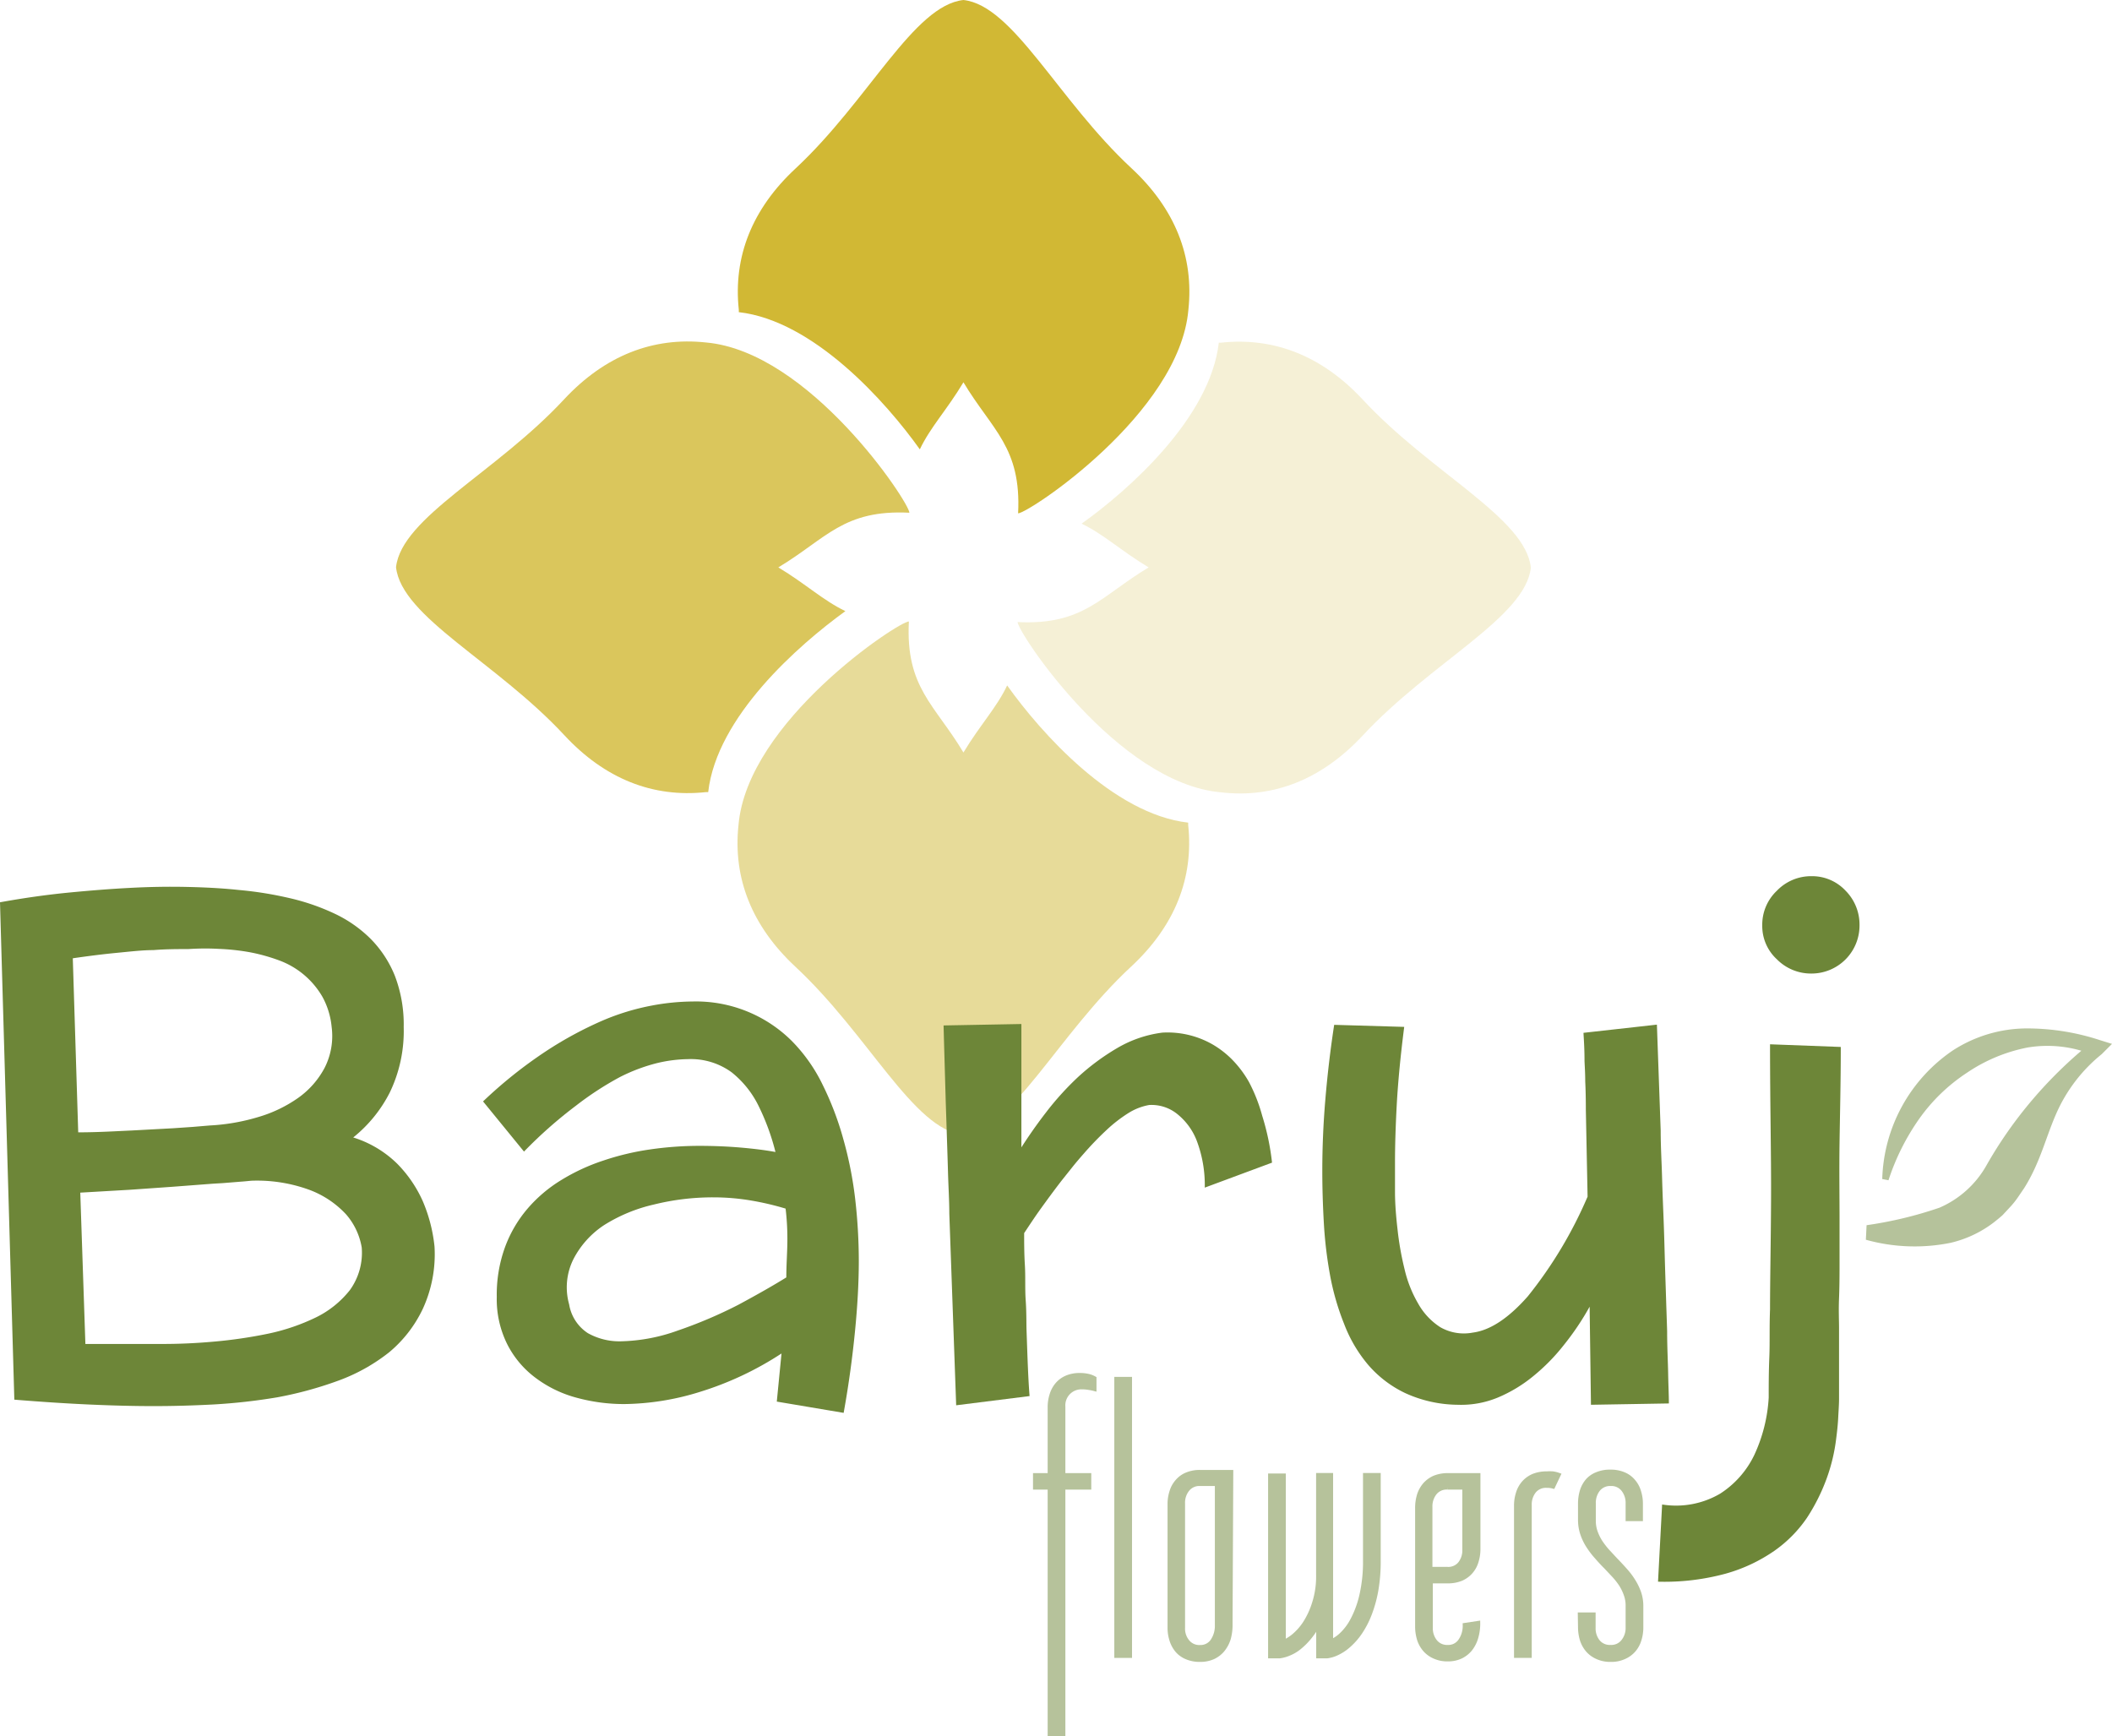 <svg xmlns="http://www.w3.org/2000/svg" viewBox="0 0 206.28 169.59"><defs><style>.cls-1,.cls-4,.cls-5,.cls-6{fill:#d1b834;}.cls-1,.cls-3,.cls-7{opacity:0.5;}.cls-2,.cls-3,.cls-8{fill:#6d8638;}.cls-4{opacity:0.2;}.cls-6{opacity:0.8;}.cls-8{stroke:#6d8638;stroke-miterlimit:10;stroke-width:0.45px;}</style></defs><title>mensajeFinalRecurso 22logoColor</title><g id="Capa_2" data-name="Capa 2"><g id="Capa_1-2" data-name="Capa 1"><path class="cls-1" d="M72.13,80.58C73,70.45,87.77,60.7,88.77,60.7c-.33,6.45,2.52,8.1,5.33,12.8,1.62-2.69,3.24-4.38,4.27-6.55,3.28,4.61,10.36,12.57,17.68,13.4l0,.23c.56,5.19-1.32,9.88-5.56,13.82-7.19,6.67-11.55,15.91-16.42,16.44-4.86-.53-9.23-9.77-16.41-16.44C73.44,90.46,71.57,85.77,72.13,80.58Z"/><path class="cls-2" d="M42.44,121.76a12.75,12.75,0,0,1-1.14,6.07A12.42,12.42,0,0,1,38,132.09,17.82,17.82,0,0,1,33,134.87a36.72,36.72,0,0,1-5.91,1.61,57,57,0,0,1-6.24.7c-2.09.11-4,.16-5.87.16s-3.89-.05-6.15-.15-4.73-.26-7.43-.48L0,88.13q3.47-.63,6.74-.95c2.18-.21,4.12-.36,5.84-.45,2-.11,3.89-.14,5.67-.1s3.41.12,5.1.3a35.6,35.6,0,0,1,4.92.79,21.62,21.62,0,0,1,4.39,1.51A12.58,12.58,0,0,1,36.2,91.7a10.94,10.94,0,0,1,2.37,3.62,13.33,13.33,0,0,1,.86,5,13.83,13.83,0,0,1-1.36,6.39,13.42,13.42,0,0,1-3.57,4.39,10.62,10.62,0,0,1,4.28,2.55,12.36,12.36,0,0,1,2.52,3.69A15.25,15.25,0,0,1,42.44,121.76ZM18.38,92.7c-1,0-2.16,0-3.4.1-1.05,0-2.24.14-3.59.27s-2.77.31-4.28.53l.53,17c1.91,0,3.65-.11,5.22-.18l4.06-.22,1.9-.13,1.66-.14a19.84,19.84,0,0,0,4.73-.82,13.2,13.2,0,0,0,3.92-1.88,8.43,8.43,0,0,0,2.58-2.94,6.84,6.84,0,0,0,.68-4,7.59,7.59,0,0,0-.9-2.93,8.12,8.12,0,0,0-4.27-3.57A17.69,17.69,0,0,0,24.35,93a21.92,21.92,0,0,0-3-.32C20.3,92.62,19.32,92.64,18.38,92.7Zm6.34,22.62c-.22,0-.63.06-1.23.1l-1.74.14-1,.06-3.94.3-4.13.29-4.84.28.5,14.78.93,0,.91,0h3.53c.67,0,1.4,0,2.2,0,1.58,0,3.25-.07,5-.23a45.69,45.69,0,0,0,5.26-.77,20.13,20.13,0,0,0,4.7-1.6A9.56,9.56,0,0,0,34.18,126a6.24,6.24,0,0,0,1.15-4.15,6.58,6.58,0,0,0-1.53-3.24,9.33,9.33,0,0,0-3.52-2.37A14.88,14.88,0,0,0,24.72,115.32Z"/><path class="cls-2" d="M82.4,138l-6.53-1.1.46-4.7a31.41,31.41,0,0,1-8,3.76A25.64,25.64,0,0,1,61,137.14a17.55,17.55,0,0,1-4.65-.61,11.68,11.68,0,0,1-4-1.92,9.37,9.37,0,0,1-2.78-3.26,9.85,9.85,0,0,1-1.05-4.68,13.57,13.57,0,0,1,.8-4.84,12.3,12.3,0,0,1,2.2-3.77,13.77,13.77,0,0,1,3.3-2.8,19.4,19.4,0,0,1,4.1-1.9,25.62,25.62,0,0,1,4.57-1.09,33.74,33.74,0,0,1,4.78-.35c1.46,0,2.83.06,4.1.17s2.39.25,3.37.43a22.51,22.51,0,0,0-1.62-4.44,9.58,9.58,0,0,0-2.67-3.35,6.76,6.76,0,0,0-4.25-1.28,13.72,13.72,0,0,0-3,.38,17.24,17.24,0,0,0-3.67,1.38A30.69,30.69,0,0,0,56.25,108a43.6,43.6,0,0,0-5.07,4.48l-4-4.9a44.07,44.07,0,0,1,6.14-4.9,36.7,36.7,0,0,1,5.54-3,23,23,0,0,1,4.79-1.46,22.22,22.22,0,0,1,4-.4,13.25,13.25,0,0,1,9.71,3.88A16.06,16.06,0,0,1,80.37,106a29.64,29.64,0,0,1,2,5.27,37.41,37.41,0,0,1,1.16,5.87,53.58,53.58,0,0,1,.35,6c0,2.14-.13,4.43-.37,6.87S82.92,135.12,82.4,138Zm-5.6-13.24c0-1.12.08-2.22.1-3.31a24.89,24.89,0,0,0-.17-3.4,27.3,27.3,0,0,0-3.43-.8,22,22,0,0,0-3.61-.3,23.9,23.9,0,0,0-5.82.7,15.64,15.64,0,0,0-4.85,2A8.82,8.82,0,0,0,56,123a6.15,6.15,0,0,0-.41,4.41,4.15,4.15,0,0,0,1.82,2.8,6.29,6.29,0,0,0,3.25.8,17.36,17.36,0,0,0,5.54-1.05,44.22,44.22,0,0,0,5.92-2.52Q74.93,125.93,76.8,124.77Z"/><path class="cls-2" d="M124.24,113.56,117.67,116a12.23,12.23,0,0,0-.79-4.6,6.2,6.2,0,0,0-2-2.67,4,4,0,0,0-2.64-.8,5.67,5.67,0,0,0-2,.77,14,14,0,0,0-2.16,1.67,30.65,30.65,0,0,0-2.22,2.3c-.37.42-.74.85-1.1,1.3l-1.06,1.33c-.69.89-1.35,1.79-2,2.69s-1.18,1.72-1.67,2.45c0,.91,0,2,.07,3.12s0,2.31.08,3.44.06,2.07.08,2.85c.05,1.4.09,2.66.14,3.79s.1,2,.16,2.72l-7.17.9-.67-18.72c0-1.27-.09-2.63-.13-4.09s-.09-2.83-.13-4.13-.08-2.33-.1-3.09c-.09-3.14-.16-5.49-.2-7.07l7.6-.14c0,.69,0,1.38,0,2.06s0,1.37,0,2.08v2c0,.66,0,1.28,0,1.85s0,1.38,0,2.06v2c.64-1,1.43-2.15,2.37-3.37a28.28,28.28,0,0,1,3.13-3.47,22.22,22.22,0,0,1,3.84-2.85,11.57,11.57,0,0,1,4.43-1.52,8.85,8.85,0,0,1,4.88,1.14,9.18,9.18,0,0,1,1.85,1.41,10.53,10.53,0,0,1,1.72,2.26,16,16,0,0,1,1.3,3.31A24.11,24.11,0,0,1,124.24,113.56Z"/><path class="cls-2" d="M163,137.08l-7.61.13-.13-9.58a26.28,26.28,0,0,1-2.5,3.72,19.14,19.14,0,0,1-3,3.06,13.92,13.92,0,0,1-3.48,2.1,9.36,9.36,0,0,1-3.89.7,12.58,12.58,0,0,1-5.14-1.14,11,11,0,0,1-3.62-2.76,13.71,13.71,0,0,1-2.35-4,24.79,24.79,0,0,1-1.37-4.74,40.91,40.91,0,0,1-.61-5.12c-.1-1.75-.15-3.44-.15-5.09q0-3.47.3-7c.2-2.37.48-4.79.86-7.26l6.84.2q-.53,4.14-.72,7.44c-.12,2.2-.18,4.14-.18,5.81v1.28c0,.48,0,1,0,1.58,0,1.16.1,2.39.25,3.69a29.25,29.25,0,0,0,.68,3.85,12,12,0,0,0,1.33,3.37,6.52,6.52,0,0,0,2.16,2.31,4.63,4.63,0,0,0,3.18.53q2.54-.33,5.37-3.54a41.7,41.7,0,0,0,5.84-9.74l-.17-8.47q0-1.58-.06-2.79c0-.81-.05-1.49-.07-2,0-1.33-.08-2.25-.1-2.74l7.17-.8.37,10.35c0,1.55.09,3,.13,4.4s.09,2.68.14,3.9.09,2.61.13,4.09.09,2.86.13,4.15.08,2.32.1,3.07c0,1.58.08,3,.1,4.14S163,136.3,163,137.08Z"/><path class="cls-2" d="M172.88,102l6.91.26c0,3.43-.08,6.54-.12,9.33s0,5.31,0,7.55c0,1.16,0,2.42,0,3.79s0,2.66-.05,3.87,0,2.17,0,2.89c0,1.51,0,2.84,0,4v2.94c0,.57-.05,1.18-.08,1.81s-.1,1.3-.19,2a17.52,17.52,0,0,1-.95,4,18.73,18.73,0,0,1-1.92,3.82,12.58,12.58,0,0,1-3.2,3.23,15.82,15.82,0,0,1-4.75,2.22,22.78,22.78,0,0,1-6.59.78l.4-7.54a8.52,8.52,0,0,0,5.67-1.06,9.24,9.24,0,0,0,3.33-3.77,15.32,15.32,0,0,0,1.41-5.61c0-1.18,0-2.48.06-3.92s0-3,.07-4.69c0-2.89.08-6.48.1-10.77S172.88,107.73,172.88,102Zm8.74-11.61a4.69,4.69,0,0,1-4.7,4.7,4.68,4.68,0,0,1-3.37-1.39,4.41,4.41,0,0,1-1.43-3.31A4.56,4.56,0,0,1,173.55,87a4.63,4.63,0,0,1,3.37-1.42A4.47,4.47,0,0,1,180.26,87,4.69,4.69,0,0,1,181.62,90.34Z"/><path class="cls-3" d="M183.84,115.16a15.72,15.72,0,0,1,6.88-12.55,13.35,13.35,0,0,1,7.16-2.16,22.9,22.9,0,0,1,7.24,1.15l1.16.36-1,1h0a15.41,15.41,0,0,0-4.48,5.89c-1,2.29-1.56,4.76-3.1,7.2l-.62.91a7.93,7.93,0,0,1-.7.88l-.79.85c-.29.26-.6.51-.91.75a11.08,11.08,0,0,1-4.16,1.95,17.7,17.7,0,0,1-8.28-.3l.07-1.42a38.7,38.7,0,0,0,7.12-1.71,9.67,9.67,0,0,0,4.62-4.19,41.54,41.54,0,0,1,4.47-6.37,42.42,42.42,0,0,1,5.82-5.64h0l.21,1.32a11.78,11.78,0,0,0-6.54-.76,16,16,0,0,0-5.91,2.47,17.4,17.4,0,0,0-4.65,4.49,22.51,22.51,0,0,0-3,6Z"/><path class="cls-4" d="M119.26,77.39c-10.12-.88-19.87-15.64-19.87-16.63,6.44.32,8.1-2.52,12.8-5.34-2.7-1.62-4.39-3.24-6.55-4.27,4.6-3.28,12.57-10.35,13.4-17.68l.22,0c5.19-.56,9.88,1.31,13.83,5.55,6.67,7.19,15.9,11.55,16.43,16.42-.53,4.86-9.76,9.23-16.43,16.41C129.14,76.08,124.45,78,119.26,77.39Z"/><path class="cls-5" d="M116.07,30.26c-.87,10.12-15.63,19.88-16.63,19.88.32-6.45-2.52-8.1-5.34-12.8-1.61,2.69-3.23,4.38-4.26,6.55-3.28-4.61-10.36-12.57-17.68-13.4l0-.23c-.56-5.19,1.31-9.88,5.56-13.82C84.87,9.77,89.24.53,94.1,0c4.87.53,9.23,9.77,16.42,16.44C114.76,20.38,116.63,25.07,116.07,30.26Z"/><path class="cls-6" d="M68.94,33.45c10.13.88,19.88,15.64,19.88,16.63-6.45-.32-8.1,2.52-12.8,5.34,2.69,1.62,4.39,3.24,6.55,4.27C78,63,70,70,69.17,77.37l-.23,0c-5.19.56-9.88-1.31-13.82-5.56-6.67-7.18-15.9-11.54-16.44-16.41.54-4.86,9.77-9.23,16.44-16.42C59.06,34.76,63.75,32.89,68.94,33.45Z"/><g class="cls-7"><path class="cls-8" d="M102.55,169.37v-24.1h-1.43v-1.16h1.43v-6.62a4,4,0,0,1,.19-1.27,2.77,2.77,0,0,1,.55-1,2.47,2.47,0,0,1,.92-.66,3.23,3.23,0,0,1,1.29-.23,3.63,3.63,0,0,1,.71.07,2.22,2.22,0,0,1,.66.24v1a5.35,5.35,0,0,0-.55-.11,3.67,3.67,0,0,0-.61-.05,1.79,1.79,0,0,0-1.88,1.91v6.72h2.53v1.16h-2.53v24.1Z"/><path class="cls-8" d="M109.06,161.71v-27h1.28v27Z"/><path class="cls-8" d="M120.16,158.56A5.11,5.11,0,0,1,120,160a3.24,3.24,0,0,1-.57,1.11,2.67,2.67,0,0,1-.93.73,3.06,3.06,0,0,1-1.29.26,3.23,3.23,0,0,1-1.29-.24,2.44,2.44,0,0,1-.92-.65,2.91,2.91,0,0,1-.55-1,3.94,3.94,0,0,1-.19-1.27v-12a3.86,3.86,0,0,1,.19-1.25,2.65,2.65,0,0,1,.56-1,2.39,2.39,0,0,1,.93-.66,3.23,3.23,0,0,1,1.29-.23h3Zm-4.64.44a2,2,0,0,0,.44,1.34,1.49,1.49,0,0,0,1.25.56,1.43,1.43,0,0,0,1.24-.63,2.62,2.62,0,0,0,.43-1.53V144.92h-1.67a1.49,1.49,0,0,0-1.25.56,2.07,2.07,0,0,0-.44,1.35Z"/><path class="cls-8" d="M128.78,158.56a7.9,7.9,0,0,1-.89,1.35,6.73,6.73,0,0,1-1,1,3.83,3.83,0,0,1-1,.59,3.45,3.45,0,0,1-.89.25h-.92v-17.6h1.28v16.27a4.32,4.32,0,0,0,1-.62,5.7,5.7,0,0,0,1.12-1.27,8,8,0,0,0,.91-2,8.45,8.45,0,0,0,.38-2.64v-9.79h1.21v16.27a3.48,3.48,0,0,0,1-.65,5.41,5.41,0,0,0,1.1-1.43,9.82,9.82,0,0,0,.9-2.4,14.76,14.76,0,0,0,.37-3.51v-8.28h1.28v8.28a16.38,16.38,0,0,1-.24,3,12.31,12.31,0,0,1-.65,2.32,8.77,8.77,0,0,1-.92,1.76,6.6,6.6,0,0,1-1.08,1.23,4.53,4.53,0,0,1-1.11.75,3.13,3.13,0,0,1-1,.31h-.85v-3.15Z"/><path class="cls-8" d="M144.37,144.11v7.16a4,4,0,0,1-.19,1.27,2.65,2.65,0,0,1-.56,1,2.62,2.62,0,0,1-.93.66,3.4,3.4,0,0,1-1.28.23h-1.69V159a2.08,2.08,0,0,0,.44,1.34,1.49,1.49,0,0,0,1.25.55,1.41,1.41,0,0,0,1.24-.63,2.58,2.58,0,0,0,.44-1.52l1.26-.19a4.77,4.77,0,0,1-.19,1.39,3.25,3.25,0,0,1-.55,1.1,2.67,2.67,0,0,1-.92.74,2.9,2.9,0,0,1-1.28.27,3,3,0,0,1-1.28-.25,2.62,2.62,0,0,1-.93-.66,2.9,2.9,0,0,1-.57-1,4.26,4.26,0,0,1-.19-1.26V147.27a4.28,4.28,0,0,1,.19-1.27,2.9,2.9,0,0,1,.57-1,2.62,2.62,0,0,1,.93-.66,3.4,3.4,0,0,1,1.28-.23Zm-3,1.16a1.49,1.49,0,0,0-1.25.55,2.12,2.12,0,0,0-.44,1.35v6.1h1.69a1.49,1.49,0,0,0,1.24-.53,2.09,2.09,0,0,0,.44-1.35v-6.12Z"/><path class="cls-8" d="M151.68,145.17a2.18,2.18,0,0,0-.61-.07,1.5,1.5,0,0,0-1.26.55,2.12,2.12,0,0,0-.43,1.35v14.71H148.1V147.1a4,4,0,0,1,.19-1.27,2.73,2.73,0,0,1,.56-1,2.62,2.62,0,0,1,.93-.66,3.41,3.41,0,0,1,1.29-.23,4,4,0,0,1,.6,0,2.74,2.74,0,0,1,.53.13Z"/><path class="cls-8" d="M154.33,157.72h1.29V159a2.07,2.07,0,0,0,.43,1.34,1.5,1.5,0,0,0,1.26.55,1.47,1.47,0,0,0,1.23-.55A2.08,2.08,0,0,0,159,159v-2.18a3.06,3.06,0,0,0-.18-1.06,4.71,4.71,0,0,0-.48-1,7,7,0,0,0-.68-.87l-.78-.83q-.48-.48-.93-1a8.26,8.26,0,0,1-.81-1.06,5.35,5.35,0,0,1-.57-1.18,4.24,4.24,0,0,1-.22-1.35v-1.61a4.23,4.23,0,0,1,.19-1.27,2.81,2.81,0,0,1,.57-1A2.39,2.39,0,0,1,156,144a3.23,3.23,0,0,1,1.29-.23,3.2,3.2,0,0,1,1.27.23,2.39,2.39,0,0,1,.93.66,2.65,2.65,0,0,1,.56,1,3.94,3.94,0,0,1,.19,1.27v1.42H159v-1.52a2.12,2.12,0,0,0-.44-1.35,1.48,1.48,0,0,0-1.23-.56,1.51,1.51,0,0,0-1.26.56,2.12,2.12,0,0,0-.43,1.35v1.71a3.24,3.24,0,0,0,.18,1.09,4.82,4.82,0,0,0,.49,1,8,8,0,0,0,.68.88l.78.84c.32.33.63.66.93,1a7.28,7.28,0,0,1,.8,1.05,5.75,5.75,0,0,1,.57,1.17,4,4,0,0,1,.21,1.3v2.06a4,4,0,0,1-.19,1.26,2.73,2.73,0,0,1-.56,1,2.62,2.62,0,0,1-.93.66,3,3,0,0,1-1.27.25,3.06,3.06,0,0,1-1.29-.25,2.62,2.62,0,0,1-.93-.66,2.9,2.9,0,0,1-.57-1,4.26,4.26,0,0,1-.19-1.26Z"/></g></g></g></svg>
